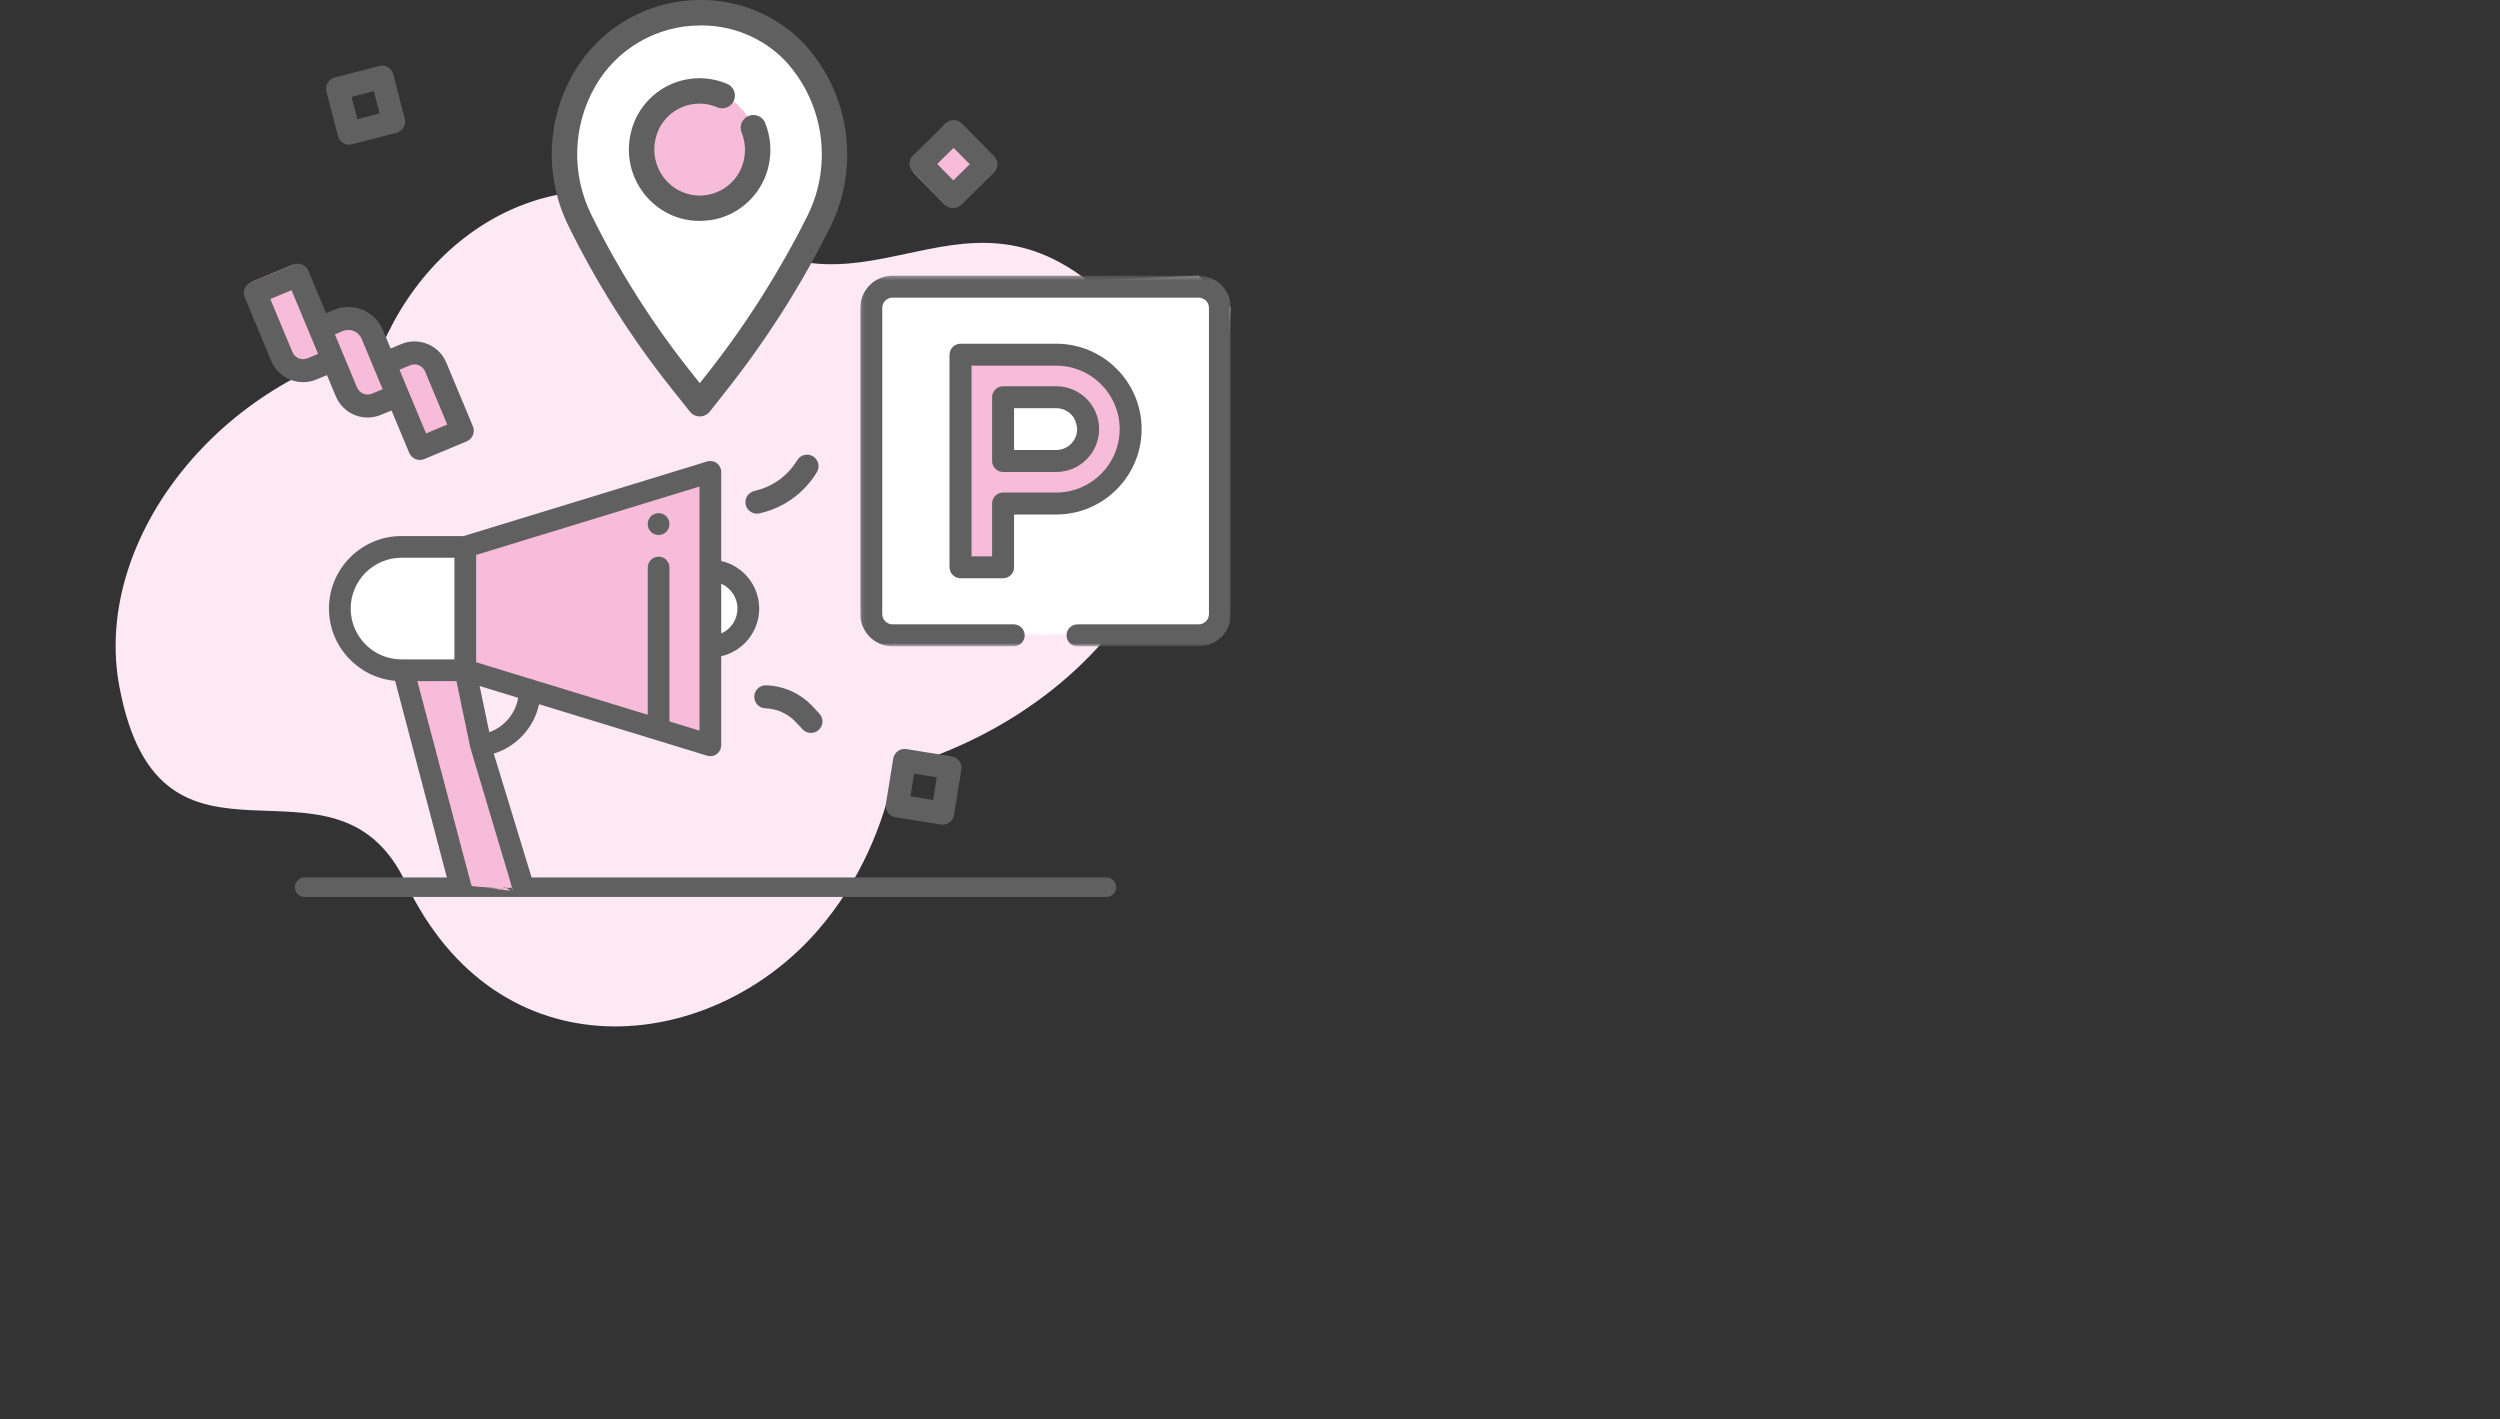 <svg xmlns="http://www.w3.org/2000/svg" xmlns:xlink="http://www.w3.org/1999/xlink" width="627" height="356" viewBox="0 0 627 356">
    <rect x="0" y="0" width="627" height="356" fill="#333333" stroke="none"/>
    <defs>
        <path id="mbl7myyvya" d="M0.652 0.326L91.099 0.326 91.099 90.526 0.652 90.526z"/>
        <path id="js06k0jrwc" d="M0.1 0.326L93.054 0.326 93.054 93.28 0.1 93.28z"/>
    </defs>
    <g fill="none" fill-rule="evenodd">
        <g>
            <path fill="#fce9f3" d="M253.433 79.473c-37.437-41.292-61.99 2.62-96.942-20.212-38.871-25.39-75.656-4.972-89.53 27.2C24.708 96.326-5.862 136.21.952 172.28c10.348 54.77 53.906 11.33 71.782 49.06 23.128 48.813 76.237 43.285 103.356 12.008 10.324-11.905 16.555-26.21 19.28-40.405 61.812-17.506 90.457-77.737 58.063-113.47" transform="translate(29)"/>
            <path fill="#606060" d="M248.498 224.958H47.41c-1.35 0-2.443-1.094-2.443-2.444 0-1.35 1.093-2.443 2.443-2.443h201.088c1.35 0 2.444 1.094 2.444 2.443 0 1.35-1.094 2.444-2.444 2.444M64.766 22.857l1.446 5.583-5.583 1.447-1.447-5.583 5.584-1.447zm-8.998 11.268c.396 1.54 1.967 2.468 3.507 2.07.002 0 .005 0 .008-.002l11.167-2.89c1.542-.4 2.469-1.974 2.07-3.516L69.626 18.62c-.4-1.542-1.973-2.468-3.515-2.069v.001l-11.168 2.892c-1.541.4-2.468 1.972-2.068 3.515l2.892 11.167zM162.948 177.64c2.896.095 5.637 1.332 7.623 3.44l.065.069 1.628 1.748.018.018c1.09 1.16 2.915 1.219 4.077.127 1.16-1.09 1.218-2.916.127-4.076l-1.628-1.749-.1-.104c-3.025-3.21-7.196-5.092-11.605-5.236-1.59-.057-2.928 1.187-2.984 2.779v-.002c-.056 1.592 1.188 2.929 2.779 2.987M161.473 128.755l.48-.118c5.82-1.413 10.836-5.097 13.925-10.23.825-1.362.39-3.134-.973-3.96l-.02-.013c-1.362-.81-3.12-.37-3.94.985-2.301 3.821-6.035 6.563-10.369 7.615l-.482.121c-1.5.398-2.415 1.913-2.071 3.426.351 1.552 1.898 2.526 3.45 2.174M205.033 200.641l-5.696-.92.92-5.695 5.696.92-.92 5.695zm4.688-10.926h-.001l-11.388-1.844c-1.573-.255-3.053.814-3.308 2.387l-1.842 11.388c-.254 1.573.815 3.054 2.387 3.308l11.389 1.843c1.571.255 3.053-.814 3.307-2.386l1.841-11.388c.255-1.573-.814-3.053-2.385-3.308z" transform="translate(29)"/>
            <path fill="#FFF" d="M159.684 4.251L177.114 22.87 179.89 47.312 146.517 104.437 132.646 83.109 113.622 56.759 113.622 27.775 126.463 7.91 143.209 4.251z" transform="translate(29)"/>
            <path fill="#f7bcda" d="M160.677 36.674c0 7.624-6.18 13.804-13.805 13.804-7.624 0-13.804-6.18-13.804-13.804 0-7.623 6.18-13.804 13.804-13.804 7.624 0 13.805 6.18 13.805 13.804" transform="translate(29)"/>
            <path fill="#606060" d="M147.05 6.381c7.699 0 15.19 3.116 20.599 8.57 9.884 10.402 12.286 26.049 5.975 38.936-6.966 14.003-15.4 27.33-25.068 39.612l-2.05 2.605-2.156-2.717c-9.706-12.197-18.122-25.47-25.012-39.456-5.065-10.199-4.744-22.206.858-32.12 5.36-9.506 15.47-15.416 26.399-15.426.153-.003.304-.004.455-.004m25.22 4.171l-.016-.017C165.477 3.682 156.115-.146 146.438.005 133.282.055 121.1 7.21 114.646 18.671c-6.644 11.756-7.027 25.996-1.024 38.087 7.084 14.389 15.738 28.048 25.724 40.6l4.674 5.874c.607.765 1.518 1.204 2.497 1.204h.004c.98 0 1.893-.446 2.5-1.217l4.544-5.772c9.945-12.631 18.62-26.333 25.786-40.734 7.48-15.278 4.635-33.83-7.081-46.162" transform="translate(29)"/>
            <path fill="#606060" d="M146.475 55.405h.051c1.337-.04 2.686-.145 4.002-.44 6.606-1.526 11.807-6.792 13.248-13.41.799-3.591.5-7.294-.863-10.71-.652-1.633-2.512-2.431-4.141-1.783-1.635.652-2.435 2.511-1.781 4.147.885 2.225 1.08 4.637.563 6.972-.964 4.258-4.2 7.538-8.447 8.557-3.78.909-7.835-.241-10.58-2.994-2.861-2.872-4.028-6.945-3.121-10.904.65-2.943 2.407-5.457 4.948-7.079 2.539-1.62 5.563-2.156 8.504-1.506.69.152 1.37.371 2.025.653.783.334 1.65.342 2.441.023.79-.317 1.41-.925 1.744-1.709.334-.784.343-1.652.024-2.441-.318-.792-.925-1.41-1.712-1.745-3.477-1.48-7.266-1.813-10.947-.964-6.61 1.52-11.814 6.782-13.256 13.397-1.388 6.095.424 12.373 4.848 16.794 3.334 3.317 7.754 5.142 12.45 5.142" transform="translate(29)"/>
            <path fill="#f7bcda" d="M84.968 139.886L84.968 165.38 148.356 189.529 148.357 115.736zM70.097 170.752L89.277 222.281 99.693 223.469 85.478 170.827z" transform="translate(29)"/>
            <path fill="#FFF" d="M87.285 134.44L85.478 170.826 66.213 169.505 58.952 162.095 53.505 152.634 58.952 139.886 71.698 134.44zM151.878 146.4L151.878 158.865 157.951 158.865 155.958 147z" transform="translate(29)"/>
            <path fill="#606060" d="M136.175 128.693c-1.504 0-2.724 1.22-2.724 2.723v.039c0 1.504 1.22 2.722 2.724 2.722 1.503 0 2.723-1.218 2.723-2.722v-.04c0-1.502-1.22-2.722-2.723-2.722" transform="translate(29)"/>
            <path fill="#606060" d="M151.878 158.866V146.4c2.4 1.051 4.08 3.448 4.08 6.233 0 2.783-1.68 5.18-4.08 6.232zm-5.446 24.378l-7.534-2.308v-38.6c0-1.504-1.22-2.724-2.723-2.724-1.504 0-2.722 1.22-2.722 2.724v36.932l-28.384-8.692c-.264-.132-.552-.222-.856-.262l-13.797-4.225v-26.911l56.016-17.155v61.22zm-52.717.4l-2.417-11.588 9.665 2.96c-.69 3.97-3.48 7.271-7.248 8.628zm-4.438 38.637l-13.602-51.454h9.803l3.48 16.68v.007l10.736 35.955c.296 1.421-1.743-1.758-2.656-.632l-7.76-.556zm-17.58-56.9c-7.028 0-12.746-5.72-12.746-12.747 0-7.03 5.72-12.748 12.747-12.748h13.27v25.494h-13.27zm33.328 56.976L94.834 189.01c5.744-1.773 10.096-6.543 11.363-12.391l42.16 12.91c.261.08.53.12.798.12.575 0 1.145-.183 1.619-.534.694-.514 1.103-1.326 1.103-2.19v-22.351c5.449-1.242 9.528-6.123 9.528-11.941 0-5.818-4.08-10.699-9.527-11.94V118.34c0-.864-.41-1.676-1.104-2.189-.694-.514-1.591-.668-2.417-.414L87.284 134.44H71.698c-10.032 0-18.193 8.161-18.193 18.194 0 9.491 7.307 17.304 16.591 18.118l13.85 52.641 21.079-1.036z" transform="translate(29)"/>
            <path fill="#f7bcda" d="M33.914 70.79L44.79 93.207 53.004 94.074 60.983 102.375 69.198 102.937 77.411 115.135 89.599 106.918 75.675 88.438 66.975 91.711 59.182 79.632 50.781 82.751 44.558 66.344z" transform="translate(29)"/>
            <path fill="#606060" d="M77.847 108.7l-6.661-15.97 2.66-1.11c1.469-.615 3.157.077 3.77 1.546l.002.003 5.55 13.31-5.321 2.222zm-13.533-9.974c-.705.297-1.5.299-2.206.007-.707-.294-1.268-.854-1.565-1.558l-5.552-13.31 1.997-.832c1.83-.77 3.937.09 4.707 1.921l.006.017 5.274 12.643-2.661 1.112zM48.12 89.863c-1.451.603-3.117-.065-3.75-1.504l-.021-.048-5.552-13.308 5.322-2.223 6.661 15.97-2.66 1.113zm41.483 17.053l-.005.001-6.66-15.97c-.022-.047-.043-.096-.063-.143-1.9-4.316-6.9-6.319-11.251-4.507l-2.662 1.111-1.942-4.659c-2-4.77-7.48-7.024-12.255-5.038l-1.996.833-4.442-10.648c-.613-1.471-2.301-2.165-3.77-1.551L33.914 70.79c-1.468.615-2.16 2.304-1.546 3.773l6.66 15.97.064.144c1.899 4.316 6.899 6.318 11.25 4.506l2.662-1.11 2.221 5.323.064.147c1.894 4.317 6.898 6.322 11.249 4.504l2.66-1.11 4.44 10.646.022.047c.63 1.442 2.3 2.11 3.751 1.503l10.644-4.445c1.468-.614 2.163-2.303 1.55-3.773z" transform="translate(29)"/>
            <g transform="translate(29) translate(188.614 68.814)">
                <mask id="xoc6d0ap7b" fill="#fff">
                    <use xlink:href="#mbl7myyvya"/>
                </mask>
                <path fill="#FFF" d="M0.652 3.966L2.12 90.052 39.38 90.526 67.057 90.052 86.869 90.526 86.869 62.622 91.1 8.413 83.014 0.326z" mask="url(#xoc6d0ap7b)"/>
            </g>
            <path fill="#f7bcda" d="M209.155 88.957L209.155 142.278 222.573 145.032 225.328 129.036 241.147 126.226 251.81 115.736 254.57 102.376 251.81 93.294 235.903 86.203z" transform="translate(29)"/>
            <path fill="#FFF" d="M219.819 99.621L225.328 112.862 241.147 112.862 241.147 107.619 239.161 99.621z" transform="translate(29)"/>
            <path fill="#606060" d="M241.147 107.619c0 2.89-2.352 5.243-5.244 5.243h-10.575v-10.486h10.575c2.892 0 5.244 2.352 5.244 5.243m-5.244-10.752h-13.33c-1.519 0-2.754 1.235-2.754 2.754v15.996c0 1.519 1.235 2.755 2.754 2.755h13.33c5.929 0 10.753-4.824 10.753-10.753 0-5.93-4.824-10.752-10.753-10.752" transform="translate(29)"/>
            <path fill="#606060" d="M251.81 107.619c0 8.772-7.136 15.907-15.907 15.907h-13.33c-1.519 0-2.754 1.236-2.754 2.755v13.242h-5.156V91.712h21.24c8.771 0 15.907 7.135 15.907 15.907m5.51 0c0-11.808-9.608-21.417-21.417-21.417h-23.994c-1.519 0-2.754 1.236-2.754 2.755v53.32c0 1.52 1.235 2.755 2.754 2.755h10.664c1.519 0 2.754-1.235 2.754-2.755v-13.241h10.576c11.81 0 21.417-9.609 21.417-21.417" transform="translate(29)"/>
            <g transform="translate(29) translate(186.66 68.814)">
                <mask id="rh1lfto1od" fill="#fff">
                    <use xlink:href="#js06k0jrwc"/>
                </mask>
                <path fill="#606060" d="M84.968.326H8.188C3.728.326.1 3.954.1 8.413v76.78c0 4.46 3.628 8.087 8.088 8.087h30.391c1.52 0 2.756-1.235 2.756-2.754 0-1.52-1.236-2.754-2.756-2.754H8.188c-1.421 0-2.578-1.157-2.578-2.578V8.414c0-1.423 1.157-2.579 2.578-2.579h76.78c1.421 0 2.578 1.156 2.578 2.578v76.78c0 1.422-1.157 2.579-2.578 2.579H54.575c-1.517 0-2.754 1.235-2.754 2.754 0 1.52 1.237 2.754 2.754 2.754h30.393c4.459 0 8.086-3.627 8.086-8.086V8.414c0-4.46-3.627-8.088-8.086-8.088" mask="url(#rh1lfto1od)"/>
            </g>
            <path fill="#f7bcda" d="M208.178 30.944L199.916 43.113 208.005 51.337 220.345 39.206z" transform="translate(29)"/>
            <path fill="#606060" d="M210.166 37.08l4.045 4.113-4.113 4.044-4.044-4.113 4.112-4.043zm-10.248 6.032l8.087 8.225c1.117 1.136 2.943 1.151 4.079.035l8.225-8.088c1.137-1.117 1.154-2.943.037-4.079l-8.088-8.225c-1.117-1.136-2.943-1.153-4.08-.037l-8.225 8.09c-1.136 1.117-1.152 2.943-.036 4.08z" transform="translate(29)"/>
        </g>
    </g>
</svg>
